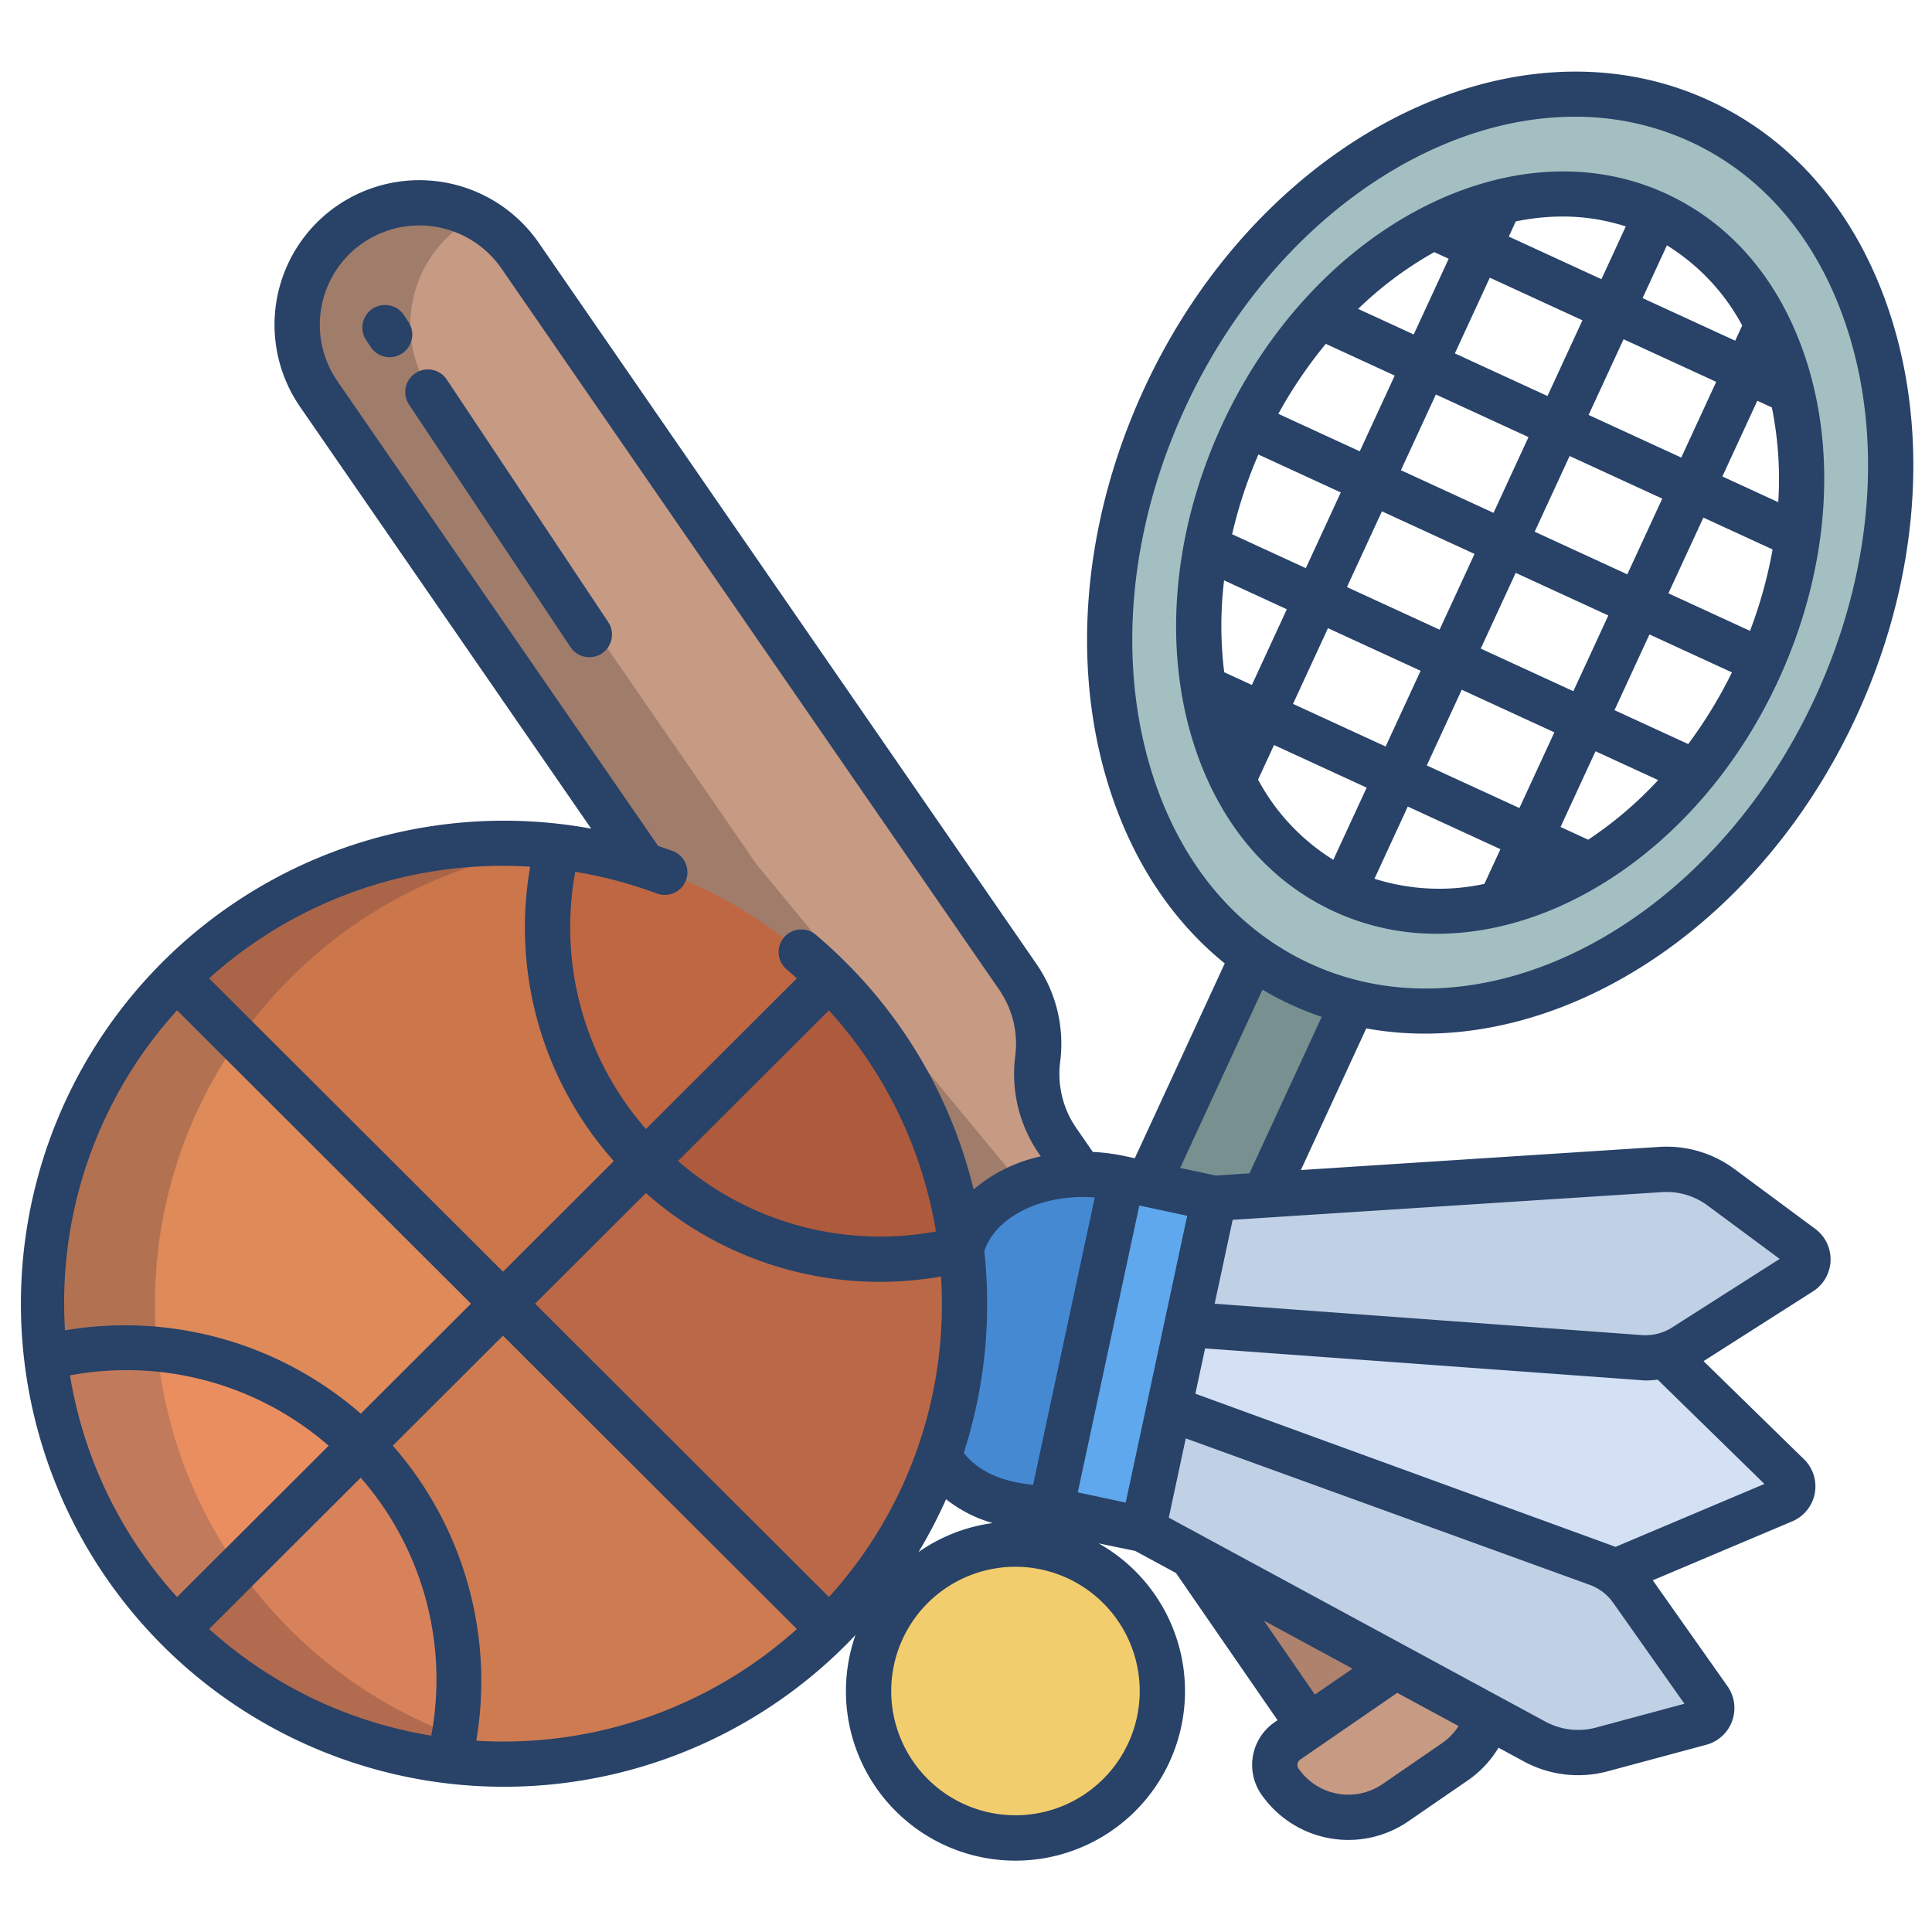 <?xml version="1.0" encoding="UTF-8"?> <svg xmlns="http://www.w3.org/2000/svg" xmlns:xlink="http://www.w3.org/1999/xlink" version="1.1" width="512" height="512" x="0" y="0" viewBox="0 0 512 512" style="enable-background:new 0 0 512 512" xml:space="preserve" class=""><g><path fill="#c79a83" d="M280.28 302.34A31.283 31.283 0 0 1 275 280.6a31.6 31.6 0 0 0 .26-4 31.194 31.194 0 0 0-5.53-17.73L137.82 67.72a32.374 32.374 0 1 0-53.35 36.69l86.11 124.78 84.18 101.84c2.99-11.63 16.14-19.64 31.64-19.82z" opacity="1" data-original="#c79a83"></path><path fill="#a07c6b" d="m200.58 229.19-86.11-124.78a32.286 32.286 0 0 1 8.3-44.97 32.8 32.8 0 0 1 3.382-2.027 32.347 32.347 0 0 0-41.682 47l86.11 124.78 84.18 101.84c1.911-7.433 7.975-13.382 16.147-16.759z" opacity="1" data-original="#a07c6b"></path><circle cx="269.11" cy="448.14" r="38.93" fill="#f2cd6d" opacity="1" data-original="#f2cd6d"></circle><path fill="#af826e" d="m315.77 412.28 54.14 29.32-22.99 15.81z" opacity="1" data-original="#af826e"></path><path fill="#c79a83" d="m369.91 441.6 24.36 13.19a21.89 21.89 0 0 1-8.69 12.09l-15.78 10.85a22.026 22.026 0 0 1-30.6-5.63 7.625 7.625 0 0 1-1.37-4.37 7.71 7.71 0 0 1 3.35-6.37l5.74-3.95z" opacity="1" data-original="#c79a83"></path><path fill="#799091" d="M358.62 265.68v.01l-23.56 51.02-13.31.86-17.59-3.76 27.88-60.36a76.871 76.871 0 0 0 26.58 12.23z" opacity="1" data-original="#799091"></path><path fill="#4689d3" d="m297.32 312.35-18.82 87.74-.43-.09c-3.57-.76-20.95.1-29.34-14.07a122.328 122.328 0 0 0 6.03-54.9c2.99-11.63 16.14-19.64 31.64-19.82a46.913 46.913 0 0 1 10.49 1.05z" opacity="1" data-original="#4689d3"></path><path fill="#5fa8ed" d="m321.75 317.57-7.16 33.41-4.77 22.22-6.89 32.12-24.43-5.23 18.82-87.74 6.84 1.46z" opacity="1" data-original="#5fa8ed"></path><path fill="#c1d1e5" d="M452.89 450.32a4.052 4.052 0 0 1-2.27 6.26l-26.07 7.02a24.256 24.256 0 0 1-17.87-2.09l-12.41-6.72-24.36-13.19-54.14-29.32v-.01l-12.84-6.95 6.89-32.12 113.48 41.14a19.421 19.421 0 0 1 9.13 6.97z" opacity="1" data-original="#c1d1e5"></path><path fill="#d4e1f4" d="M473.75 390.89a4.062 4.062 0 0 1-1.05 6.73l-45 19.01a18.977 18.977 0 0 0-4.4-2.29L309.82 373.2l4.77-22.22 120.06 8.82a19.232 19.232 0 0 0 6.59-.67z" opacity="1" data-original="#d4e1f4"></path><path fill="#c1d1e5" d="M477.47 330.47a4.068 4.068 0 0 1-.24 6.7l-30.86 19.67a19.013 19.013 0 0 1-5.13 2.29 19.232 19.232 0 0 1-6.59.67l-120.06-8.82 7.16-33.41 13.31-.86 104.76-6.76a24.283 24.283 0 0 1 16.27 4.69z" opacity="1" data-original="#c1d1e5"></path><path fill="#a4bfc1" d="M476.34 142.04a104.623 104.623 0 0 0-1.58-38.28 82.283 82.283 0 0 0-6.36-17.66c-6.51-13.02-16.44-23.37-29.42-29.35-.01 0-.01-.01-.02-.01-12.99-5.97-27.33-6.78-41.47-3.25a82.369 82.369 0 0 0-17.55 6.64h-.01a105.043 105.043 0 0 0-30.18 23.65 125.514 125.514 0 0 0-19.21 28.71c-.42.84-.82 1.7-1.22 2.56a127.1 127.1 0 0 0-9.62 30.06 108.849 108.849 0 0 0-.7 37.15 85.126 85.126 0 0 0 7.71 24.52c6.51 13.02 16.44 23.37 29.42 29.35.01 0 .01.01.02.01 12.97 5.97 27.3 6.79 41.45 3.28v-.01a84.954 84.954 0 0 0 23.71-10.07h.01a109.466 109.466 0 0 0 27.88-24.72 127.076 127.076 0 0 0 16.6-26.78c.4-.86.78-1.72 1.15-2.58a125.146 125.146 0 0 0 9.39-33.22zM450.38 32.06c49.11 22.59 65.27 92.12 36.1 155.3-26.49 57.36-81.25 89.76-127.86 78.33v-.01a76.871 76.871 0 0 1-26.58-12.23c-39-27.94-49.89-90.55-23.4-147.91 29.17-63.18 92.63-96.07 141.74-73.48z" opacity="1" data-original="#a4bfc1"></path><path fill="#ea8e60" d="m95.75 382.98-48.93 48.84a121.413 121.413 0 0 1-34.98-72.01 88.324 88.324 0 0 1 83.91 23.17z" opacity="1" data-original="#ea8e60"></path><path fill="#d8825b" d="M95.75 382.98a87.942 87.942 0 0 1 23.21 83.75 121.8 121.8 0 0 1-72.14-34.91z" opacity="1" data-original="#d8825b"></path><path fill="#ce7b51" d="m133.31 345.49 86.48 86.33a122.233 122.233 0 0 1-100.83 34.91 87.942 87.942 0 0 0-23.21-83.75z" opacity="1" data-original="#ce7b51"></path><path fill="#df8a59" d="m133.31 345.49-37.56 37.49a88.324 88.324 0 0 0-83.91-23.17 121.774 121.774 0 0 1 34.98-100.65z" opacity="1" data-original="#df8a59"></path><path fill="#ba6847" d="M254.76 331.03a121.817 121.817 0 0 1-34.97 100.79l-86.48-86.33 37.72-37.65a88.335 88.335 0 0 0 83.72 23.21c0-.01 0-.01.01-.02z" opacity="1" data-original="#ba6847"></path><path fill="#cc764c" d="m171.03 307.84-37.72 37.65-86.49-86.33a122.212 122.212 0 0 1 100.95-34.91v.01a87.951 87.951 0 0 0 23.26 83.58z" opacity="1" data-original="#cc764c"></path><path fill="#bf6743" d="m219.79 259.16-48.76 48.68a87.951 87.951 0 0 1-23.26-83.58v-.01a122.158 122.158 0 0 1 72.02 34.91z" opacity="1" data-original="#bf6743"></path><path fill="#ad5a3d" d="M254.76 331.03c-.01.01-.01.01-.01.02a88.335 88.335 0 0 1-83.72-23.21l48.76-48.68a121.549 121.549 0 0 1 34.97 71.87z" opacity="1" data-original="#ad5a3d"></path><path fill="#c17a5b" d="M41.666 357.571a88.86 88.86 0 0 0-29.826 2.239 121.413 121.413 0 0 0 34.98 72.01l16.319-16.289A121.391 121.391 0 0 1 41.9 359.81c-.09-.745-.16-1.493-.234-2.239z" opacity="1" data-original="#c17a5b"></path><path fill="#aa6549" d="M147.85 224.41c.012-.05.15-.1.15-.15v-.01a122.37 122.37 0 0 0-101.065 34.91l16.307 16.334a123.425 123.425 0 0 1 13.779-16.334 121.993 121.993 0 0 1 70.829-34.75z" opacity="1" data-original="#aa6549"></path><path fill="#b26b4f" d="M63.139 415.531 46.82 431.82a121.8 121.8 0 0 0 72.14 34.91 88.14 88.14 0 0 0 1.426-6.9 122.661 122.661 0 0 1-57.247-44.3z" opacity="1" data-original="#b26b4f"></path><path fill="#b27252" d="M63.184 275.494 46.82 259.16a121.774 121.774 0 0 0-34.98 100.65 88.86 88.86 0 0 1 29.826-2.239 121.829 121.829 0 0 1 21.518-82.077z" opacity="1" data-original="#b27252"></path><g fill="#284268"><path d="M441.485 51.3c-40.63-18.694-93.388 8.777-117.61 61.234-13.717 29.706-15.976 61.944-6.195 88.448 7 18.963 19.431 33.005 35.958 40.608a64.646 64.646 0 0 0 27.2 5.866c34.6 0 71.344-25.81 90.409-67.1 13.717-29.706 15.975-61.945 6.194-88.448-6.996-18.959-19.429-33.001-35.956-40.608zm.267 13.718a56.2 56.2 0 0 1 19.954 21.244l-1.862 4.03L435.3 79zm-84.794 90.557 9.266-20.068 24.547 11.294-9.266 20.068zm19.517 22.189-9.266 20.067-24.548-11.294 9.266-20.067zm-5.221-53.151 9.267-20.068 24.547 11.294-9.268 20.072zm30.419 27.2 24.548 11.294-9.266 20.068-24.548-11.294zm5.031-10.9 9.266-20.067 24.548 11.294-9.267 20.068zM421 109.964l9.266-20.064 24.548 11.294-9.266 20.067zm-19.3-51.288a61.782 61.782 0 0 1 12.357-1.294 53.946 53.946 0 0 1 16.79 2.628L424.4 73.987l-24.553-11.295zm-6.885 14.911 24.548 11.294-9.263 20.068-24.549-11.294zM380.1 66.815l3.817 1.756-9.266 20.068-14.728-6.776A97.319 97.319 0 0 1 380.1 66.815zm-28.753 24.312 18.272 8.407-9.266 20.066-21.581-9.929a119.687 119.687 0 0 1 12.575-18.544zm-17.861 29.322 21.836 10.051-9.266 20.068-19.532-8.987a122.756 122.756 0 0 1 6.962-21.132zm-9.06 57.7a100.549 100.549 0 0 1-.03-24.344l16.63 7.651-9.266 20.068zm28.919 49.709A56.23 56.23 0 0 1 333.4 206.6l4.232-9.164 24.547 11.294zm40.033 6.383a56.741 56.741 0 0 1-29.132-1.366l8.834-19.131 24.547 11.294zm9.28-20.1-24.548-11.29 9.267-20.068 24.547 11.294zm18.228 8.387-7.327-3.371 9.266-20.068 16.609 7.641a102.4 102.4 0 0 1-18.548 15.802zm26.5-25.346-19.53-8.982 9.266-20.068 21.862 10.058a121.94 121.94 0 0 1-11.593 18.996zm16.382-30-21.621-9.948 9.267-20.068 18.344 8.441a119.9 119.9 0 0 1-5.985 21.577zm7.484-34.1-14.808-6.813 9.266-20.067 3.853 1.772a95.75 95.75 0 0 1 1.694 25.113z" fill="#284268" opacity="1" data-original="#284268"></path><path d="M452.888 26.608C400.856 2.67 333.706 36.949 303.2 103.024c-17.093 37.02-19.828 77.411-7.5 110.814 6.337 17.173 16.171 31.213 28.874 41.475l-23.839 51.631-2.588-.553a53.384 53.384 0 0 0-8.551-1.119l-4.373-6.338a25.207 25.207 0 0 1-4.264-17.563 37.191 37.191 0 0 0-6.288-25.912L142.754 64.315A38.472 38.472 0 0 0 89.366 54.5a38.3 38.3 0 0 0-9.838 53.32l77.144 111.78a128.009 128.009 0 1 0 67.353 216.461 125.41 125.41 0 0 0 2.69-2.775 44.929 44.929 0 1 0 64.428-24.279l9.692 2 10.808 5.854 26.923 39.014-.788.541a13.722 13.722 0 0 0-3.521 19.1 28.058 28.058 0 0 0 38.942 7.164l15.78-10.851a28.014 28.014 0 0 0 8.139-8.671l6.7 3.629a30.178 30.178 0 0 0 22.289 2.612l26.075-7.017a10.066 10.066 0 0 0 5.615-15.523L438 418.792l37.035-15.649c.042-.017.083-.036.124-.054a10.064 10.064 0 0 0 2.723-16.563l-26.424-25.811 29.005-18.486a10.065 10.065 0 0 0 .58-16.579l-21.377-15.829a30.216 30.216 0 0 0-20.223-5.86l-94.7 6.115 17.333-37.541a86.717 86.717 0 0 0 15.512 1.385c44.008 0 90.436-32.26 114.348-84.046 17.094-37.02 19.828-77.411 7.5-110.814-9.036-24.46-25.126-42.595-46.548-52.452zm-162.77 290.728-16.338 76.17c-5.472-.6-13.323-2.1-18.379-8.476a128.179 128.179 0 0 0 6.207-39.541 130.14 130.14 0 0 0-.753-13.922c3.118-9.405 15.616-15.267 29.263-14.231zm-27.03 86.29a44.649 44.649 0 0 0-19.67 7.688 126.512 126.512 0 0 0 7.3-14.009 35.142 35.142 0 0 0 12.37 6.321zM152.45 231.038a116.715 116.715 0 0 1 21.615 5.742 6 6 0 0 0 7.153-2.36v-.007a6 6 0 0 0-2.927-8.862c-1.286-.479-2.58-.929-3.878-1.365L89.405 101a26.3 26.3 0 0 1 6.76-36.617 26.458 26.458 0 0 1 36.712 6.748l131.91 191.145a25.2 25.2 0 0 1 4.263 17.564 37.189 37.189 0 0 0 6.289 25.91l.486.7a40.833 40.833 0 0 0-17.808 8.769 127.209 127.209 0 0 0-33.992-60.307q-3.73-3.725-7.689-7.073a6 6 0 1 0-7.734 9.169c.868.737 1.718 1.5 2.569 2.272L171.18 299.2a81.267 81.267 0 0 1-18.73-68.162zm95.588 95.316a81.645 81.645 0 0 1-68.364-18.674l40-39.932a114.947 114.947 0 0 1 28.364 58.606zM133.3 229.458q3.606 0 7.208.226a93.145 93.145 0 0 0 22.157 78.016L133.3 337.011l-77.88-77.74a116.086 116.086 0 0 1 77.88-29.813zM17 345.489a115.117 115.117 0 0 1 29.931-77.741l77.88 77.741-29.2 29.147A95.066 95.066 0 0 0 17.22 352.56c-.141-2.345-.22-4.702-.22-7.071zm1.549 19A81.62 81.62 0 0 1 87.1 383.131l-40.171 40.1a114.943 114.943 0 0 1-28.38-58.739zm95.741 95.475a115.728 115.728 0 0 1-58.866-28.26l40.172-40.1a81.234 81.234 0 0 1 18.694 68.363zm11.931 1.331a94.682 94.682 0 0 0-22.121-78.18l29.2-29.148 77.88 77.74a116.214 116.214 0 0 1-84.959 29.593zm93.457-38.069L141.8 345.489l29.375-29.322a93.4 93.4 0 0 0 61.976 23.533 95.248 95.248 0 0 0 16.23-1.408c.145 2.387.227 4.786.227 7.2a115.119 115.119 0 0 1-29.93 77.737zm82.361 24.912a32.929 32.929 0 1 1-32.93-32.93 32.966 32.966 0 0 1 32.93 32.933zm-3.716-49.938-12.695-2.713 16.3-76.012 12.695 2.714zm36.605 31.273 23.512 12.736-9.986 6.866zm47.252 32.469-15.78 10.85a16.048 16.048 0 0 1-22.266-4.091 1.719 1.719 0 0 1 .444-2.4l25.709-17.678 16.254 8.8a15.983 15.983 0 0 1-4.361 4.515zm64.213-10.428-23.406 6.3a18.2 18.2 0 0 1-13.455-1.577l-99.791-54.051 4.5-21 107.011 38.8a13.1 13.1 0 0 1 6.27 4.786zm21.2-58.252-39.452 16.668-111.356-40.588 2.573-12 116.663 8.5a25.206 25.206 0 0 0 3.283-.224zm-27.321-77.326a18.24 18.24 0 0 1 12.247 3.534l19.115 14.154-28.491 18.16a13.259 13.259 0 0 1-8.058 2.031L321.9 345.5l4.769-22.235zm-109.162-4.98-8.916.576-9.436-2.017 21.812-47.241a84.423 84.423 0 0 0 7.664 4.016 82.7 82.7 0 0 0 8.027 3.19zm149.922-126.112c-27.739 60.074-87.751 91.721-133.782 70.544-18.466-8.5-32.4-24.3-40.3-45.7-11.231-30.438-8.63-67.481 7.139-101.631 21.894-47.417 63.895-77.123 103.257-77.123a72.556 72.556 0 0 1 30.524 6.579c18.466 8.5 32.4 24.3 40.3 45.7 11.23 30.438 8.63 67.481-7.138 101.631z" fill="#284268" opacity="1" data-original="#284268"></path><path d="m108.222 85.293-1.143-1.716a6 6 0 1 0-9.988 6.649l1.142 1.716a6 6 0 1 0 9.989-6.649zM118.358 100.521a6 6 0 0 0-9.988 6.65l42.766 64.244a6 6 0 1 0 9.988-6.649z" fill="#284268" opacity="1" data-original="#284268"></path></g></g></svg> 